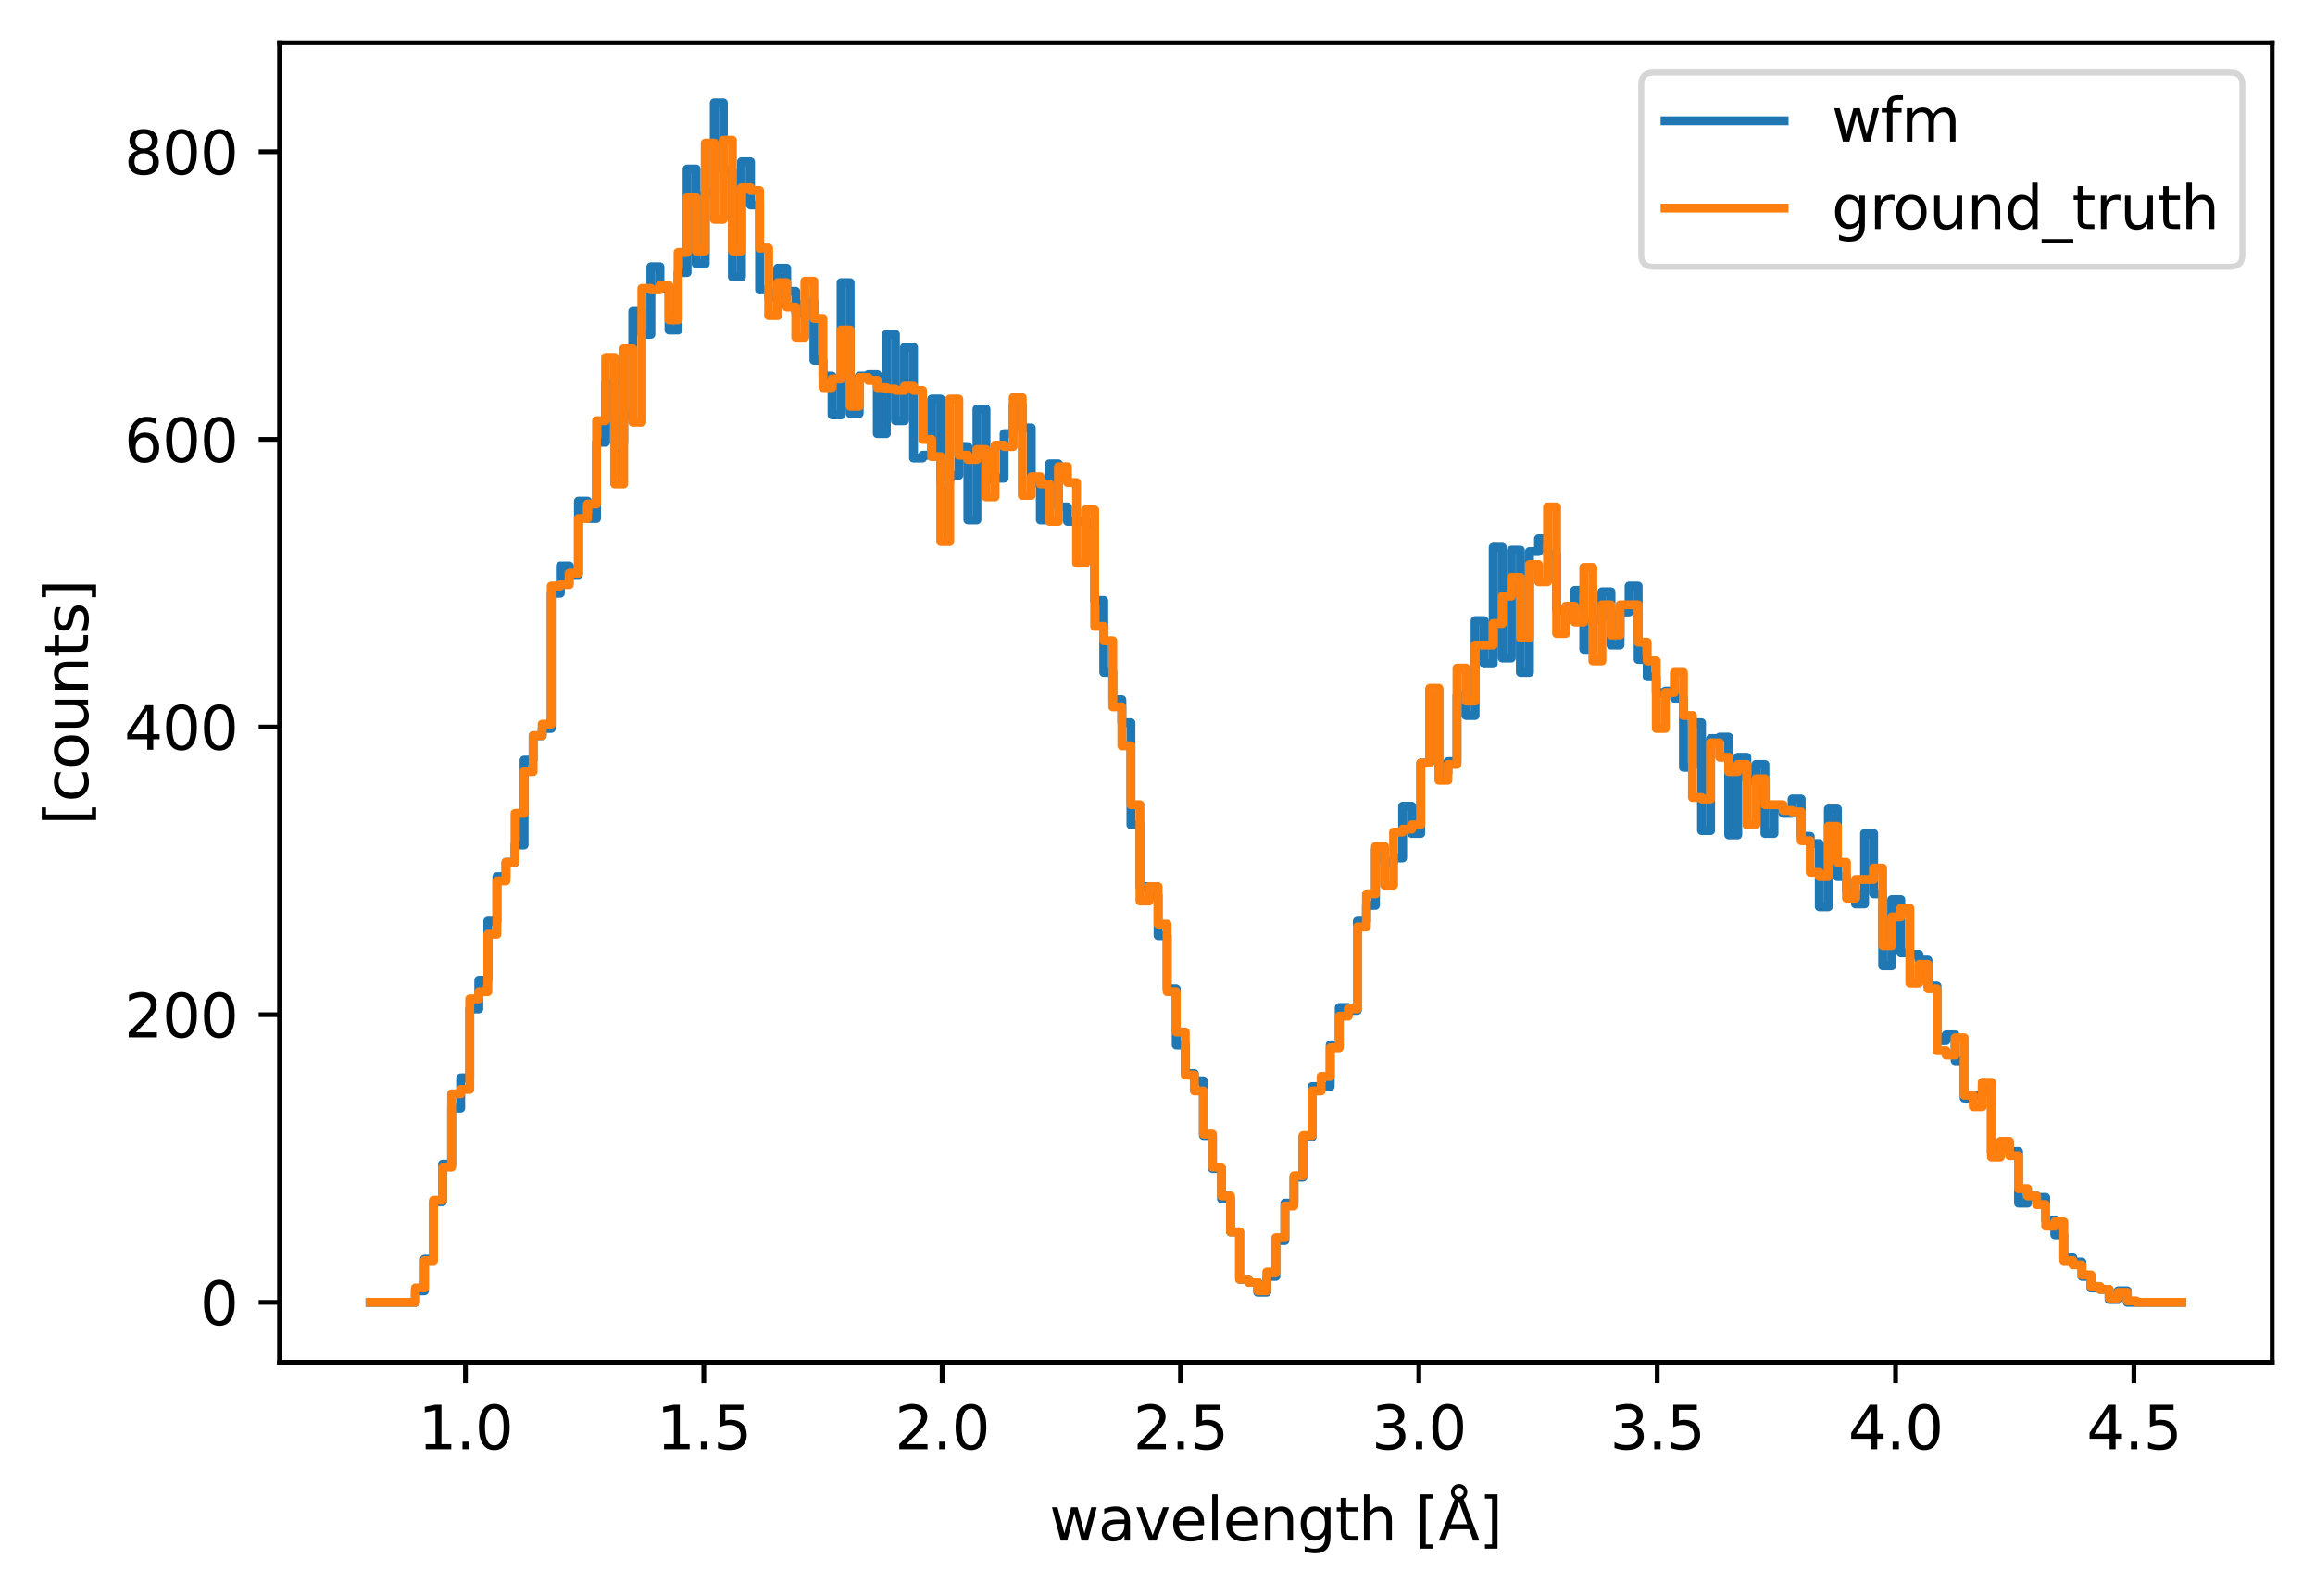 <?xml version="1.0" encoding="utf-8" standalone="no"?>
<!DOCTYPE svg PUBLIC "-//W3C//DTD SVG 1.1//EN"
  "http://www.w3.org/Graphics/SVG/1.1/DTD/svg11.dtd">
<svg xmlns:xlink="http://www.w3.org/1999/xlink" width="388.966pt" height="268.201pt" viewBox="0 0 388.966 268.201" xmlns="http://www.w3.org/2000/svg" version="1.1">
 <defs>
  <style type="text/css">*{stroke-linejoin: round; stroke-linecap: butt}</style>
 </defs>
 <g id="figure_1">
  <g id="patch_1">
   <path d="M 0 268.201 
L 388.966 268.201 
L 388.966 0 
L 0 0 
z
" style="fill: #ffffff"/>
  </g>
  <g id="axes_1">
   <g id="patch_2">
    <path d="M 46.966 228.96 
L 381.766 228.96 
L 381.766 7.2 
L 46.966 7.2 
z
" style="fill: #ffffff"/>
   </g>
   <g id="matplotlib.axis_1">
    <g id="xtick_1">
     <g id="line2d_1">
      <defs>
       <path id="m5f25a38b7b" d="M 0 0 
L 0 3.5 
" style="stroke: #000000; stroke-width: 0.8"/>
      </defs>
      <g>
       <use xlink:href="#m5f25a38b7b" x="78.203" y="228.96" style="stroke: #000000; stroke-width: 0.8"/>
      </g>
     </g>
     <g id="text_1">
      <!-- 1.0 -->
      <g transform="translate(70.251 243.558) scale(0.1 -0.1)">
       <defs>
        <path id="DejaVuSans-31" d="M 794 531 
L 1825 531 
L 1825 4091 
L 703 3866 
L 703 4441 
L 1819 4666 
L 2450 4666 
L 2450 531 
L 3481 531 
L 3481 0 
L 794 0 
L 794 531 
z
" transform="scale(0.016)"/>
        <path id="DejaVuSans-2e" d="M 684 794 
L 1344 794 
L 1344 0 
L 684 0 
L 684 794 
z
" transform="scale(0.016)"/>
        <path id="DejaVuSans-30" d="M 2034 4250 
Q 1547 4250 1301 3770 
Q 1056 3291 1056 2328 
Q 1056 1369 1301 889 
Q 1547 409 2034 409 
Q 2525 409 2770 889 
Q 3016 1369 3016 2328 
Q 3016 3291 2770 3770 
Q 2525 4250 2034 4250 
z
M 2034 4750 
Q 2819 4750 3233 4129 
Q 3647 3509 3647 2328 
Q 3647 1150 3233 529 
Q 2819 -91 2034 -91 
Q 1250 -91 836 529 
Q 422 1150 422 2328 
Q 422 3509 836 4129 
Q 1250 4750 2034 4750 
z
" transform="scale(0.016)"/>
       </defs>
       <use xlink:href="#DejaVuSans-31"/>
       <use xlink:href="#DejaVuSans-2e" transform="translate(63.623 0)"/>
       <use xlink:href="#DejaVuSans-30" transform="translate(95.41 0)"/>
      </g>
     </g>
    </g>
    <g id="xtick_2">
     <g id="line2d_2">
      <g>
       <use xlink:href="#m5f25a38b7b" x="118.251" y="228.96" style="stroke: #000000; stroke-width: 0.8"/>
      </g>
     </g>
     <g id="text_2">
      <!-- 1.5 -->
      <g transform="translate(110.299 243.558) scale(0.1 -0.1)">
       <defs>
        <path id="DejaVuSans-35" d="M 691 4666 
L 3169 4666 
L 3169 4134 
L 1269 4134 
L 1269 2991 
Q 1406 3038 1543 3061 
Q 1681 3084 1819 3084 
Q 2600 3084 3056 2656 
Q 3513 2228 3513 1497 
Q 3513 744 3044 326 
Q 2575 -91 1722 -91 
Q 1428 -91 1123 -41 
Q 819 9 494 109 
L 494 744 
Q 775 591 1075 516 
Q 1375 441 1709 441 
Q 2250 441 2565 725 
Q 2881 1009 2881 1497 
Q 2881 1984 2565 2268 
Q 2250 2553 1709 2553 
Q 1456 2553 1204 2497 
Q 953 2441 691 2322 
L 691 4666 
z
" transform="scale(0.016)"/>
       </defs>
       <use xlink:href="#DejaVuSans-31"/>
       <use xlink:href="#DejaVuSans-2e" transform="translate(63.623 0)"/>
       <use xlink:href="#DejaVuSans-35" transform="translate(95.41 0)"/>
      </g>
     </g>
    </g>
    <g id="xtick_3">
     <g id="line2d_3">
      <g>
       <use xlink:href="#m5f25a38b7b" x="158.299" y="228.96" style="stroke: #000000; stroke-width: 0.8"/>
      </g>
     </g>
     <g id="text_3">
      <!-- 2.0 -->
      <g transform="translate(150.347 243.558) scale(0.1 -0.1)">
       <defs>
        <path id="DejaVuSans-32" d="M 1228 531 
L 3431 531 
L 3431 0 
L 469 0 
L 469 531 
Q 828 903 1448 1529 
Q 2069 2156 2228 2338 
Q 2531 2678 2651 2914 
Q 2772 3150 2772 3378 
Q 2772 3750 2511 3984 
Q 2250 4219 1831 4219 
Q 1534 4219 1204 4116 
Q 875 4013 500 3803 
L 500 4441 
Q 881 4594 1212 4672 
Q 1544 4750 1819 4750 
Q 2544 4750 2975 4387 
Q 3406 4025 3406 3419 
Q 3406 3131 3298 2873 
Q 3191 2616 2906 2266 
Q 2828 2175 2409 1742 
Q 1991 1309 1228 531 
z
" transform="scale(0.016)"/>
       </defs>
       <use xlink:href="#DejaVuSans-32"/>
       <use xlink:href="#DejaVuSans-2e" transform="translate(63.623 0)"/>
       <use xlink:href="#DejaVuSans-30" transform="translate(95.41 0)"/>
      </g>
     </g>
    </g>
    <g id="xtick_4">
     <g id="line2d_4">
      <g>
       <use xlink:href="#m5f25a38b7b" x="198.346" y="228.96" style="stroke: #000000; stroke-width: 0.8"/>
      </g>
     </g>
     <g id="text_4">
      <!-- 2.5 -->
      <g transform="translate(190.395 243.558) scale(0.1 -0.1)">
       <use xlink:href="#DejaVuSans-32"/>
       <use xlink:href="#DejaVuSans-2e" transform="translate(63.623 0)"/>
       <use xlink:href="#DejaVuSans-35" transform="translate(95.41 0)"/>
      </g>
     </g>
    </g>
    <g id="xtick_5">
     <g id="line2d_5">
      <g>
       <use xlink:href="#m5f25a38b7b" x="238.394" y="228.96" style="stroke: #000000; stroke-width: 0.8"/>
      </g>
     </g>
     <g id="text_5">
      <!-- 3.0 -->
      <g transform="translate(230.443 243.558) scale(0.1 -0.1)">
       <defs>
        <path id="DejaVuSans-33" d="M 2597 2516 
Q 3050 2419 3304 2112 
Q 3559 1806 3559 1356 
Q 3559 666 3084 287 
Q 2609 -91 1734 -91 
Q 1441 -91 1130 -33 
Q 819 25 488 141 
L 488 750 
Q 750 597 1062 519 
Q 1375 441 1716 441 
Q 2309 441 2620 675 
Q 2931 909 2931 1356 
Q 2931 1769 2642 2001 
Q 2353 2234 1838 2234 
L 1294 2234 
L 1294 2753 
L 1863 2753 
Q 2328 2753 2575 2939 
Q 2822 3125 2822 3475 
Q 2822 3834 2567 4026 
Q 2313 4219 1838 4219 
Q 1578 4219 1281 4162 
Q 984 4106 628 3988 
L 628 4550 
Q 988 4650 1302 4700 
Q 1616 4750 1894 4750 
Q 2613 4750 3031 4423 
Q 3450 4097 3450 3541 
Q 3450 3153 3228 2886 
Q 3006 2619 2597 2516 
z
" transform="scale(0.016)"/>
       </defs>
       <use xlink:href="#DejaVuSans-33"/>
       <use xlink:href="#DejaVuSans-2e" transform="translate(63.623 0)"/>
       <use xlink:href="#DejaVuSans-30" transform="translate(95.41 0)"/>
      </g>
     </g>
    </g>
    <g id="xtick_6">
     <g id="line2d_6">
      <g>
       <use xlink:href="#m5f25a38b7b" x="278.442" y="228.96" style="stroke: #000000; stroke-width: 0.8"/>
      </g>
     </g>
     <g id="text_6">
      <!-- 3.5 -->
      <g transform="translate(270.491 243.558) scale(0.1 -0.1)">
       <use xlink:href="#DejaVuSans-33"/>
       <use xlink:href="#DejaVuSans-2e" transform="translate(63.623 0)"/>
       <use xlink:href="#DejaVuSans-35" transform="translate(95.41 0)"/>
      </g>
     </g>
    </g>
    <g id="xtick_7">
     <g id="line2d_7">
      <g>
       <use xlink:href="#m5f25a38b7b" x="318.49" y="228.96" style="stroke: #000000; stroke-width: 0.8"/>
      </g>
     </g>
     <g id="text_7">
      <!-- 4.0 -->
      <g transform="translate(310.538 243.558) scale(0.1 -0.1)">
       <defs>
        <path id="DejaVuSans-34" d="M 2419 4116 
L 825 1625 
L 2419 1625 
L 2419 4116 
z
M 2253 4666 
L 3047 4666 
L 3047 1625 
L 3713 1625 
L 3713 1100 
L 3047 1100 
L 3047 0 
L 2419 0 
L 2419 1100 
L 313 1100 
L 313 1709 
L 2253 4666 
z
" transform="scale(0.016)"/>
       </defs>
       <use xlink:href="#DejaVuSans-34"/>
       <use xlink:href="#DejaVuSans-2e" transform="translate(63.623 0)"/>
       <use xlink:href="#DejaVuSans-30" transform="translate(95.41 0)"/>
      </g>
     </g>
    </g>
    <g id="xtick_8">
     <g id="line2d_8">
      <g>
       <use xlink:href="#m5f25a38b7b" x="358.538" y="228.96" style="stroke: #000000; stroke-width: 0.8"/>
      </g>
     </g>
     <g id="text_8">
      <!-- 4.5 -->
      <g transform="translate(350.586 243.558) scale(0.1 -0.1)">
       <use xlink:href="#DejaVuSans-34"/>
       <use xlink:href="#DejaVuSans-2e" transform="translate(63.623 0)"/>
       <use xlink:href="#DejaVuSans-35" transform="translate(95.41 0)"/>
      </g>
     </g>
    </g>
    <g id="text_9">
     <!-- wavelength [Å] -->
     <g transform="translate(176.328 258.921) scale(0.1 -0.1)">
      <defs>
       <path id="DejaVuSans-77" d="M 269 3500 
L 844 3500 
L 1563 769 
L 2278 3500 
L 2956 3500 
L 3675 769 
L 4391 3500 
L 4966 3500 
L 4050 0 
L 3372 0 
L 2619 2869 
L 1863 0 
L 1184 0 
L 269 3500 
z
" transform="scale(0.016)"/>
       <path id="DejaVuSans-61" d="M 2194 1759 
Q 1497 1759 1228 1600 
Q 959 1441 959 1056 
Q 959 750 1161 570 
Q 1363 391 1709 391 
Q 2188 391 2477 730 
Q 2766 1069 2766 1631 
L 2766 1759 
L 2194 1759 
z
M 3341 1997 
L 3341 0 
L 2766 0 
L 2766 531 
Q 2569 213 2275 61 
Q 1981 -91 1556 -91 
Q 1019 -91 701 211 
Q 384 513 384 1019 
Q 384 1609 779 1909 
Q 1175 2209 1959 2209 
L 2766 2209 
L 2766 2266 
Q 2766 2663 2505 2880 
Q 2244 3097 1772 3097 
Q 1472 3097 1187 3025 
Q 903 2953 641 2809 
L 641 3341 
Q 956 3463 1253 3523 
Q 1550 3584 1831 3584 
Q 2591 3584 2966 3190 
Q 3341 2797 3341 1997 
z
" transform="scale(0.016)"/>
       <path id="DejaVuSans-76" d="M 191 3500 
L 800 3500 
L 1894 563 
L 2988 3500 
L 3597 3500 
L 2284 0 
L 1503 0 
L 191 3500 
z
" transform="scale(0.016)"/>
       <path id="DejaVuSans-65" d="M 3597 1894 
L 3597 1613 
L 953 1613 
Q 991 1019 1311 708 
Q 1631 397 2203 397 
Q 2534 397 2845 478 
Q 3156 559 3463 722 
L 3463 178 
Q 3153 47 2828 -22 
Q 2503 -91 2169 -91 
Q 1331 -91 842 396 
Q 353 884 353 1716 
Q 353 2575 817 3079 
Q 1281 3584 2069 3584 
Q 2775 3584 3186 3129 
Q 3597 2675 3597 1894 
z
M 3022 2063 
Q 3016 2534 2758 2815 
Q 2500 3097 2075 3097 
Q 1594 3097 1305 2825 
Q 1016 2553 972 2059 
L 3022 2063 
z
" transform="scale(0.016)"/>
       <path id="DejaVuSans-6c" d="M 603 4863 
L 1178 4863 
L 1178 0 
L 603 0 
L 603 4863 
z
" transform="scale(0.016)"/>
       <path id="DejaVuSans-6e" d="M 3513 2113 
L 3513 0 
L 2938 0 
L 2938 2094 
Q 2938 2591 2744 2837 
Q 2550 3084 2163 3084 
Q 1697 3084 1428 2787 
Q 1159 2491 1159 1978 
L 1159 0 
L 581 0 
L 581 3500 
L 1159 3500 
L 1159 2956 
Q 1366 3272 1645 3428 
Q 1925 3584 2291 3584 
Q 2894 3584 3203 3211 
Q 3513 2838 3513 2113 
z
" transform="scale(0.016)"/>
       <path id="DejaVuSans-67" d="M 2906 1791 
Q 2906 2416 2648 2759 
Q 2391 3103 1925 3103 
Q 1463 3103 1205 2759 
Q 947 2416 947 1791 
Q 947 1169 1205 825 
Q 1463 481 1925 481 
Q 2391 481 2648 825 
Q 2906 1169 2906 1791 
z
M 3481 434 
Q 3481 -459 3084 -895 
Q 2688 -1331 1869 -1331 
Q 1566 -1331 1297 -1286 
Q 1028 -1241 775 -1147 
L 775 -588 
Q 1028 -725 1275 -790 
Q 1522 -856 1778 -856 
Q 2344 -856 2625 -561 
Q 2906 -266 2906 331 
L 2906 616 
Q 2728 306 2450 153 
Q 2172 0 1784 0 
Q 1141 0 747 490 
Q 353 981 353 1791 
Q 353 2603 747 3093 
Q 1141 3584 1784 3584 
Q 2172 3584 2450 3431 
Q 2728 3278 2906 2969 
L 2906 3500 
L 3481 3500 
L 3481 434 
z
" transform="scale(0.016)"/>
       <path id="DejaVuSans-74" d="M 1172 4494 
L 1172 3500 
L 2356 3500 
L 2356 3053 
L 1172 3053 
L 1172 1153 
Q 1172 725 1289 603 
Q 1406 481 1766 481 
L 2356 481 
L 2356 0 
L 1766 0 
Q 1100 0 847 248 
Q 594 497 594 1153 
L 594 3053 
L 172 3053 
L 172 3500 
L 594 3500 
L 594 4494 
L 1172 4494 
z
" transform="scale(0.016)"/>
       <path id="DejaVuSans-68" d="M 3513 2113 
L 3513 0 
L 2938 0 
L 2938 2094 
Q 2938 2591 2744 2837 
Q 2550 3084 2163 3084 
Q 1697 3084 1428 2787 
Q 1159 2491 1159 1978 
L 1159 0 
L 581 0 
L 581 4863 
L 1159 4863 
L 1159 2956 
Q 1366 3272 1645 3428 
Q 1925 3584 2291 3584 
Q 2894 3584 3203 3211 
Q 3513 2838 3513 2113 
z
" transform="scale(0.016)"/>
       <path id="DejaVuSans-20" transform="scale(0.016)"/>
       <path id="DejaVuSans-5b" d="M 550 4863 
L 1875 4863 
L 1875 4416 
L 1125 4416 
L 1125 -397 
L 1875 -397 
L 1875 -844 
L 550 -844 
L 550 4863 
z
" transform="scale(0.016)"/>
       <path id="DejaVuSans-c5" d="M 2663 5081 
Q 2663 5278 2523 5417 
Q 2384 5556 2188 5556 
Q 1988 5556 1852 5420 
Q 1716 5284 1716 5081 
Q 1716 4884 1853 4746 
Q 1991 4609 2188 4609 
Q 2384 4609 2523 4746 
Q 2663 4884 2663 5081 
z
M 2188 4044 
L 1338 1722 
L 3041 1722 
L 2188 4044 
z
M 1716 4366 
Q 1525 4494 1428 4673 
Q 1331 4853 1331 5081 
Q 1331 5441 1579 5691 
Q 1828 5941 2188 5941 
Q 2544 5941 2795 5689 
Q 3047 5438 3047 5081 
Q 3047 4863 2948 4678 
Q 2850 4494 2663 4366 
L 4325 0 
L 3669 0 
L 3244 1197 
L 1141 1197 
L 716 0 
L 50 0 
L 1716 4366 
z
" transform="scale(0.016)"/>
       <path id="DejaVuSans-5d" d="M 1947 4863 
L 1947 -844 
L 622 -844 
L 622 -397 
L 1369 -397 
L 1369 4416 
L 622 4416 
L 622 4863 
L 1947 4863 
z
" transform="scale(0.016)"/>
      </defs>
      <use xlink:href="#DejaVuSans-77"/>
      <use xlink:href="#DejaVuSans-61" transform="translate(81.787 0)"/>
      <use xlink:href="#DejaVuSans-76" transform="translate(143.066 0)"/>
      <use xlink:href="#DejaVuSans-65" transform="translate(202.246 0)"/>
      <use xlink:href="#DejaVuSans-6c" transform="translate(263.77 0)"/>
      <use xlink:href="#DejaVuSans-65" transform="translate(291.553 0)"/>
      <use xlink:href="#DejaVuSans-6e" transform="translate(353.076 0)"/>
      <use xlink:href="#DejaVuSans-67" transform="translate(416.455 0)"/>
      <use xlink:href="#DejaVuSans-74" transform="translate(479.932 0)"/>
      <use xlink:href="#DejaVuSans-68" transform="translate(519.141 0)"/>
      <use xlink:href="#DejaVuSans-20" transform="translate(582.52 0)"/>
      <use xlink:href="#DejaVuSans-5b" transform="translate(614.307 0)"/>
      <use xlink:href="#DejaVuSans-c5" transform="translate(653.32 0)"/>
      <use xlink:href="#DejaVuSans-5d" transform="translate(721.729 0)"/>
     </g>
    </g>
   </g>
   <g id="matplotlib.axis_2">
    <g id="ytick_1">
     <g id="line2d_9">
      <defs>
       <path id="m4f8a1d0a78" d="M 0 0 
L -3.5 0 
" style="stroke: #000000; stroke-width: 0.8"/>
      </defs>
      <g>
       <use xlink:href="#m4f8a1d0a78" x="46.966" y="218.88" style="stroke: #000000; stroke-width: 0.8"/>
      </g>
     </g>
     <g id="text_10">
      <!-- 0 -->
      <g transform="translate(33.603 222.679) scale(0.1 -0.1)">
       <use xlink:href="#DejaVuSans-30"/>
      </g>
     </g>
    </g>
    <g id="ytick_2">
     <g id="line2d_10">
      <g>
       <use xlink:href="#m4f8a1d0a78" x="46.966" y="170.535" style="stroke: #000000; stroke-width: 0.8"/>
      </g>
     </g>
     <g id="text_11">
      <!-- 200 -->
      <g transform="translate(20.878 174.334) scale(0.1 -0.1)">
       <use xlink:href="#DejaVuSans-32"/>
       <use xlink:href="#DejaVuSans-30" transform="translate(63.623 0)"/>
       <use xlink:href="#DejaVuSans-30" transform="translate(127.246 0)"/>
      </g>
     </g>
    </g>
    <g id="ytick_3">
     <g id="line2d_11">
      <g>
       <use xlink:href="#m4f8a1d0a78" x="46.966" y="122.189" style="stroke: #000000; stroke-width: 0.8"/>
      </g>
     </g>
     <g id="text_12">
      <!-- 400 -->
      <g transform="translate(20.878 125.989) scale(0.1 -0.1)">
       <use xlink:href="#DejaVuSans-34"/>
       <use xlink:href="#DejaVuSans-30" transform="translate(63.623 0)"/>
       <use xlink:href="#DejaVuSans-30" transform="translate(127.246 0)"/>
      </g>
     </g>
    </g>
    <g id="ytick_4">
     <g id="line2d_12">
      <g>
       <use xlink:href="#m4f8a1d0a78" x="46.966" y="73.844" style="stroke: #000000; stroke-width: 0.8"/>
      </g>
     </g>
     <g id="text_13">
      <!-- 600 -->
      <g transform="translate(20.878 77.643) scale(0.1 -0.1)">
       <defs>
        <path id="DejaVuSans-36" d="M 2113 2584 
Q 1688 2584 1439 2293 
Q 1191 2003 1191 1497 
Q 1191 994 1439 701 
Q 1688 409 2113 409 
Q 2538 409 2786 701 
Q 3034 994 3034 1497 
Q 3034 2003 2786 2293 
Q 2538 2584 2113 2584 
z
M 3366 4563 
L 3366 3988 
Q 3128 4100 2886 4159 
Q 2644 4219 2406 4219 
Q 1781 4219 1451 3797 
Q 1122 3375 1075 2522 
Q 1259 2794 1537 2939 
Q 1816 3084 2150 3084 
Q 2853 3084 3261 2657 
Q 3669 2231 3669 1497 
Q 3669 778 3244 343 
Q 2819 -91 2113 -91 
Q 1303 -91 875 529 
Q 447 1150 447 2328 
Q 447 3434 972 4092 
Q 1497 4750 2381 4750 
Q 2619 4750 2861 4703 
Q 3103 4656 3366 4563 
z
" transform="scale(0.016)"/>
       </defs>
       <use xlink:href="#DejaVuSans-36"/>
       <use xlink:href="#DejaVuSans-30" transform="translate(63.623 0)"/>
       <use xlink:href="#DejaVuSans-30" transform="translate(127.246 0)"/>
      </g>
     </g>
    </g>
    <g id="ytick_5">
     <g id="line2d_13">
      <g>
       <use xlink:href="#m4f8a1d0a78" x="46.966" y="25.499" style="stroke: #000000; stroke-width: 0.8"/>
      </g>
     </g>
     <g id="text_14">
      <!-- 800 -->
      <g transform="translate(20.878 29.298) scale(0.1 -0.1)">
       <defs>
        <path id="DejaVuSans-38" d="M 2034 2216 
Q 1584 2216 1326 1975 
Q 1069 1734 1069 1313 
Q 1069 891 1326 650 
Q 1584 409 2034 409 
Q 2484 409 2743 651 
Q 3003 894 3003 1313 
Q 3003 1734 2745 1975 
Q 2488 2216 2034 2216 
z
M 1403 2484 
Q 997 2584 770 2862 
Q 544 3141 544 3541 
Q 544 4100 942 4425 
Q 1341 4750 2034 4750 
Q 2731 4750 3128 4425 
Q 3525 4100 3525 3541 
Q 3525 3141 3298 2862 
Q 3072 2584 2669 2484 
Q 3125 2378 3379 2068 
Q 3634 1759 3634 1313 
Q 3634 634 3220 271 
Q 2806 -91 2034 -91 
Q 1263 -91 848 271 
Q 434 634 434 1313 
Q 434 1759 690 2068 
Q 947 2378 1403 2484 
z
M 1172 3481 
Q 1172 3119 1398 2916 
Q 1625 2713 2034 2713 
Q 2441 2713 2670 2916 
Q 2900 3119 2900 3481 
Q 2900 3844 2670 4047 
Q 2441 4250 2034 4250 
Q 1625 4250 1398 4047 
Q 1172 3844 1172 3481 
z
" transform="scale(0.016)"/>
       </defs>
       <use xlink:href="#DejaVuSans-38"/>
       <use xlink:href="#DejaVuSans-30" transform="translate(63.623 0)"/>
       <use xlink:href="#DejaVuSans-30" transform="translate(127.246 0)"/>
      </g>
     </g>
    </g>
    <g id="text_15">
     <!-- [counts] -->
     <g transform="translate(14.798 138.692) rotate(-90) scale(0.1 -0.1)">
      <defs>
       <path id="DejaVuSans-63" d="M 3122 3366 
L 3122 2828 
Q 2878 2963 2633 3030 
Q 2388 3097 2138 3097 
Q 1578 3097 1268 2742 
Q 959 2388 959 1747 
Q 959 1106 1268 751 
Q 1578 397 2138 397 
Q 2388 397 2633 464 
Q 2878 531 3122 666 
L 3122 134 
Q 2881 22 2623 -34 
Q 2366 -91 2075 -91 
Q 1284 -91 818 406 
Q 353 903 353 1747 
Q 353 2603 823 3093 
Q 1294 3584 2113 3584 
Q 2378 3584 2631 3529 
Q 2884 3475 3122 3366 
z
" transform="scale(0.016)"/>
       <path id="DejaVuSans-6f" d="M 1959 3097 
Q 1497 3097 1228 2736 
Q 959 2375 959 1747 
Q 959 1119 1226 758 
Q 1494 397 1959 397 
Q 2419 397 2687 759 
Q 2956 1122 2956 1747 
Q 2956 2369 2687 2733 
Q 2419 3097 1959 3097 
z
M 1959 3584 
Q 2709 3584 3137 3096 
Q 3566 2609 3566 1747 
Q 3566 888 3137 398 
Q 2709 -91 1959 -91 
Q 1206 -91 779 398 
Q 353 888 353 1747 
Q 353 2609 779 3096 
Q 1206 3584 1959 3584 
z
" transform="scale(0.016)"/>
       <path id="DejaVuSans-75" d="M 544 1381 
L 544 3500 
L 1119 3500 
L 1119 1403 
Q 1119 906 1312 657 
Q 1506 409 1894 409 
Q 2359 409 2629 706 
Q 2900 1003 2900 1516 
L 2900 3500 
L 3475 3500 
L 3475 0 
L 2900 0 
L 2900 538 
Q 2691 219 2414 64 
Q 2138 -91 1772 -91 
Q 1169 -91 856 284 
Q 544 659 544 1381 
z
M 1991 3584 
L 1991 3584 
z
" transform="scale(0.016)"/>
       <path id="DejaVuSans-73" d="M 2834 3397 
L 2834 2853 
Q 2591 2978 2328 3040 
Q 2066 3103 1784 3103 
Q 1356 3103 1142 2972 
Q 928 2841 928 2578 
Q 928 2378 1081 2264 
Q 1234 2150 1697 2047 
L 1894 2003 
Q 2506 1872 2764 1633 
Q 3022 1394 3022 966 
Q 3022 478 2636 193 
Q 2250 -91 1575 -91 
Q 1294 -91 989 -36 
Q 684 19 347 128 
L 347 722 
Q 666 556 975 473 
Q 1284 391 1588 391 
Q 1994 391 2212 530 
Q 2431 669 2431 922 
Q 2431 1156 2273 1281 
Q 2116 1406 1581 1522 
L 1381 1569 
Q 847 1681 609 1914 
Q 372 2147 372 2553 
Q 372 3047 722 3315 
Q 1072 3584 1716 3584 
Q 2034 3584 2315 3537 
Q 2597 3491 2834 3397 
z
" transform="scale(0.016)"/>
      </defs>
      <use xlink:href="#DejaVuSans-5b"/>
      <use xlink:href="#DejaVuSans-63" transform="translate(39.014 0)"/>
      <use xlink:href="#DejaVuSans-6f" transform="translate(93.994 0)"/>
      <use xlink:href="#DejaVuSans-75" transform="translate(155.176 0)"/>
      <use xlink:href="#DejaVuSans-6e" transform="translate(218.555 0)"/>
      <use xlink:href="#DejaVuSans-74" transform="translate(281.934 0)"/>
      <use xlink:href="#DejaVuSans-73" transform="translate(321.143 0)"/>
      <use xlink:href="#DejaVuSans-5d" transform="translate(373.242 0)"/>
     </g>
    </g>
   </g>
   <g id="line2d_14">
    <path d="M 62.184 218.88 
L 69.793 218.88 
L 69.793 216.946 
L 71.315 216.946 
L 71.315 211.628 
L 72.837 211.628 
L 72.837 201.959 
L 74.358 201.959 
L 74.358 195.674 
L 75.88 195.674 
L 75.88 186.247 
L 77.402 186.247 
L 77.402 181.171 
L 78.924 181.171 
L 78.924 169.568 
L 80.446 169.568 
L 80.446 164.733 
L 81.967 164.733 
L 81.967 154.822 
L 83.489 154.822 
L 83.489 147.329 
L 85.011 147.329 
L 85.011 144.912 
L 86.533 144.912 
L 86.533 142.011 
L 88.055 142.011 
L 88.055 127.749 
L 89.577 127.749 
L 89.577 123.64 
L 91.098 123.64 
L 91.098 122.431 
L 92.62 122.431 
L 92.62 99.709 
L 94.142 99.709 
L 94.142 95.116 
L 95.664 95.116 
L 95.664 96.566 
L 97.186 96.566 
L 97.186 84.238 
L 98.707 84.238 
L 98.707 87.139 
L 100.229 87.139 
L 100.229 74.327 
L 101.751 74.327 
L 101.751 64.417 
L 103.273 64.417 
L 103.273 74.327 
L 104.795 74.327 
L 104.795 69.735 
L 106.317 69.735 
L 106.317 52.33 
L 107.838 52.33 
L 107.838 56.198 
L 109.36 56.198 
L 109.36 44.837 
L 110.882 44.837 
L 110.882 48.463 
L 112.404 48.463 
L 112.404 55.473 
L 113.926 55.473 
L 113.926 45.804 
L 115.447 45.804 
L 115.447 28.399 
L 116.969 28.399 
L 116.969 44.353 
L 118.491 44.353 
L 118.491 32.267 
L 120.013 32.267 
L 120.013 17.28 
L 121.535 17.28 
L 121.535 28.641 
L 123.057 28.641 
L 123.057 46.529 
L 124.578 46.529 
L 124.578 27.191 
L 126.1 27.191 
L 126.1 34.443 
L 127.622 34.443 
L 127.622 48.704 
L 129.144 48.704 
L 129.144 49.913 
L 130.666 49.913 
L 130.666 45.079 
L 132.187 45.079 
L 132.187 48.946 
L 133.709 48.946 
L 133.709 52.572 
L 135.231 52.572 
L 135.231 50.638 
L 136.753 50.638 
L 136.753 60.549 
L 138.275 60.549 
L 138.275 63.208 
L 139.797 63.208 
L 139.797 69.735 
L 141.318 69.735 
L 141.318 47.496 
L 142.84 47.496 
L 142.84 69.493 
L 144.362 69.493 
L 144.362 63.208 
L 145.884 63.208 
L 145.884 62.966 
L 147.406 62.966 
L 147.406 72.877 
L 148.927 72.877 
L 148.927 56.198 
L 150.449 56.198 
L 150.449 70.702 
L 151.971 70.702 
L 151.971 58.374 
L 153.493 58.374 
L 153.493 76.986 
L 155.015 76.986 
L 155.015 76.503 
L 156.537 76.503 
L 156.537 67.076 
L 158.058 67.076 
L 158.058 80.854 
L 159.58 80.854 
L 159.58 79.887 
L 161.102 79.887 
L 161.102 75.053 
L 162.624 75.053 
L 162.624 87.381 
L 164.146 87.381 
L 164.146 68.768 
L 165.667 68.768 
L 165.667 80.612 
L 167.189 80.612 
L 167.189 80.371 
L 168.711 80.371 
L 168.711 72.877 
L 170.233 72.877 
L 170.233 68.043 
L 171.755 68.043 
L 171.755 71.91 
L 173.277 71.91 
L 173.277 81.096 
L 174.798 81.096 
L 174.798 87.381 
L 176.32 87.381 
L 176.32 77.953 
L 177.842 77.953 
L 177.842 85.205 
L 179.364 85.205 
L 179.364 87.622 
L 182.407 87.622 
L 182.407 87.864 
L 183.929 87.864 
L 183.929 100.917 
L 185.451 100.917 
L 185.451 113.004 
L 186.973 113.004 
L 186.973 117.597 
L 188.495 117.597 
L 188.495 121.464 
L 190.017 121.464 
L 190.017 138.627 
L 191.538 138.627 
L 191.538 149.021 
L 193.06 149.021 
L 193.06 150.471 
L 194.582 150.471 
L 194.582 157.24 
L 196.104 157.24 
L 196.104 166.184 
L 197.626 166.184 
L 197.626 175.611 
L 199.147 175.611 
L 199.147 180.445 
L 200.669 180.445 
L 200.669 181.654 
L 202.191 181.654 
L 202.191 190.84 
L 203.713 190.84 
L 203.713 196.399 
L 205.235 196.399 
L 205.235 201.476 
L 206.757 201.476 
L 206.757 207.035 
L 208.278 207.035 
L 208.278 215.012 
L 209.8 215.012 
L 209.8 215.496 
L 211.322 215.496 
L 211.322 217.188 
L 212.844 217.188 
L 212.844 214.529 
L 214.366 214.529 
L 214.366 208.486 
L 215.887 208.486 
L 215.887 202.201 
L 217.409 202.201 
L 217.409 197.85 
L 218.931 197.85 
L 218.931 191.081 
L 220.453 191.081 
L 220.453 182.621 
L 223.497 182.621 
L 223.497 175.611 
L 225.018 175.611 
L 225.018 169.326 
L 226.54 169.326 
L 226.54 169.809 
L 228.062 169.809 
L 228.062 154.822 
L 229.584 154.822 
L 229.584 152.163 
L 231.106 152.163 
L 231.106 142.736 
L 232.627 142.736 
L 232.627 144.912 
L 234.149 144.912 
L 234.149 144.186 
L 235.671 144.186 
L 235.671 135.484 
L 237.193 135.484 
L 237.193 140.077 
L 238.715 140.077 
L 238.715 128.233 
L 240.237 128.233 
L 240.237 115.904 
L 241.758 115.904 
L 241.758 129.925 
L 243.28 129.925 
L 243.28 127.991 
L 244.802 127.991 
L 244.802 116.871 
L 246.324 116.871 
L 246.324 120.256 
L 247.846 120.256 
L 247.846 104.302 
L 249.367 104.302 
L 249.367 111.553 
L 250.889 111.553 
L 250.889 91.974 
L 252.411 91.974 
L 252.411 110.586 
L 253.933 110.586 
L 253.933 92.457 
L 255.455 92.457 
L 255.455 113.004 
L 256.977 113.004 
L 256.977 92.699 
L 258.498 92.699 
L 258.498 90.523 
L 260.02 90.523 
L 260.02 93.182 
L 261.542 93.182 
L 261.542 102.609 
L 263.064 102.609 
L 263.064 102.126 
L 264.586 102.126 
L 264.586 99.225 
L 266.107 99.225 
L 266.107 109.136 
L 267.629 109.136 
L 267.629 104.06 
L 269.151 104.06 
L 269.151 99.467 
L 270.673 99.467 
L 270.673 108.411 
L 272.195 108.411 
L 272.195 102.851 
L 273.717 102.851 
L 273.717 98.5 
L 275.238 98.5 
L 275.238 110.828 
L 276.76 110.828 
L 276.76 113.729 
L 278.282 113.729 
L 278.282 116.388 
L 279.804 116.388 
L 279.804 116.146 
L 281.326 116.146 
L 281.326 117.355 
L 282.847 117.355 
L 282.847 128.958 
L 284.369 128.958 
L 284.369 121.464 
L 285.891 121.464 
L 285.891 139.594 
L 287.413 139.594 
L 287.413 124.123 
L 288.935 124.123 
L 288.935 123.881 
L 290.457 123.881 
L 290.457 140.319 
L 291.978 140.319 
L 291.978 127.266 
L 293.5 127.266 
L 293.5 131.133 
L 295.022 131.133 
L 295.022 128.474 
L 296.544 128.474 
L 296.544 140.077 
L 298.066 140.077 
L 298.066 135.726 
L 299.587 135.726 
L 299.587 136.693 
L 301.109 136.693 
L 301.109 134.276 
L 302.631 134.276 
L 302.631 140.561 
L 304.153 140.561 
L 304.153 141.769 
L 305.675 141.769 
L 305.675 152.405 
L 307.197 152.405 
L 307.197 135.968 
L 308.718 135.968 
L 308.718 147.329 
L 310.24 147.329 
L 310.24 149.746 
L 311.762 149.746 
L 311.762 151.922 
L 313.284 151.922 
L 313.284 140.077 
L 314.806 140.077 
L 314.806 150.23 
L 316.327 150.23 
L 316.327 162.316 
L 317.849 162.316 
L 317.849 151.197 
L 319.371 151.197 
L 319.371 160.14 
L 320.893 160.14 
L 320.893 160.382 
L 322.415 160.382 
L 322.415 161.349 
L 323.937 161.349 
L 323.937 165.7 
L 325.458 165.7 
L 325.458 174.886 
L 326.98 174.886 
L 326.98 173.919 
L 328.502 173.919 
L 328.502 178.27 
L 330.024 178.27 
L 330.024 184.555 
L 331.546 184.555 
L 331.546 184.071 
L 333.067 184.071 
L 333.067 182.379 
L 334.589 182.379 
L 334.589 193.74 
L 336.111 193.74 
L 336.111 192.048 
L 337.633 192.048 
L 337.633 193.499 
L 339.155 193.499 
L 339.155 202.201 
L 340.677 202.201 
L 340.677 200.992 
L 342.198 200.992 
L 342.198 201.234 
L 343.72 201.234 
L 343.72 205.102 
L 345.242 205.102 
L 345.242 207.519 
L 346.764 207.519 
L 346.764 211.386 
L 348.286 211.386 
L 348.286 212.112 
L 349.807 212.112 
L 349.807 214.529 
L 351.329 214.529 
L 351.329 216.463 
L 352.851 216.463 
L 352.851 216.704 
L 354.373 216.704 
L 354.373 218.397 
L 355.895 218.397 
L 355.895 216.946 
L 357.417 216.946 
L 357.417 218.88 
L 366.547 218.88 
L 366.547 218.88 
" clip-path="url(#p7e2c5a8b94)" style="fill: none; stroke: #1f77b4; stroke-width: 1.5; stroke-linecap: square"/>
   </g>
   <g id="line2d_15">
    <path d="M 62.184 218.88 
L 69.793 218.88 
L 69.793 216.463 
L 71.315 216.463 
L 71.315 211.87 
L 72.837 211.87 
L 72.837 201.717 
L 74.358 201.717 
L 74.358 196.158 
L 75.88 196.158 
L 75.88 183.83 
L 77.402 183.83 
L 77.402 183.104 
L 78.924 183.104 
L 78.924 167.876 
L 80.446 167.876 
L 80.446 166.667 
L 81.967 166.667 
L 81.967 156.998 
L 83.489 156.998 
L 83.489 148.054 
L 85.011 148.054 
L 85.011 144.912 
L 86.533 144.912 
L 86.533 136.693 
L 88.055 136.693 
L 88.055 129.683 
L 89.577 129.683 
L 89.577 123.64 
L 91.098 123.64 
L 91.098 121.706 
L 92.62 121.706 
L 92.62 98.5 
L 94.142 98.5 
L 94.142 98.258 
L 95.664 98.258 
L 95.664 96.325 
L 97.186 96.325 
L 97.186 87.139 
L 98.707 87.139 
L 98.707 84.722 
L 100.229 84.722 
L 100.229 70.702 
L 101.751 70.702 
L 101.751 60.066 
L 103.273 60.066 
L 103.273 81.338 
L 104.795 81.338 
L 104.795 58.615 
L 106.317 58.615 
L 106.317 70.943 
L 107.838 70.943 
L 107.838 48.463 
L 109.36 48.463 
L 109.36 48.704 
L 110.882 48.704 
L 110.882 47.979 
L 112.404 47.979 
L 112.404 53.781 
L 113.926 53.781 
L 113.926 42.42 
L 115.447 42.42 
L 115.447 33.234 
L 116.969 33.234 
L 116.969 42.178 
L 118.491 42.178 
L 118.491 24.048 
L 120.013 24.048 
L 120.013 36.86 
L 121.535 36.86 
L 121.535 23.565 
L 123.057 23.565 
L 123.057 42.178 
L 124.578 42.178 
L 124.578 31.542 
L 126.1 31.542 
L 126.1 32.025 
L 127.622 32.025 
L 127.622 41.694 
L 129.144 41.694 
L 129.144 53.056 
L 130.666 53.056 
L 130.666 47.496 
L 132.187 47.496 
L 132.187 51.605 
L 133.709 51.605 
L 133.709 56.681 
L 135.231 56.681 
L 135.231 47.254 
L 136.753 47.254 
L 136.753 53.539 
L 138.275 53.539 
L 138.275 65.142 
L 139.797 65.142 
L 139.797 63.692 
L 141.318 63.692 
L 141.318 55.473 
L 142.84 55.473 
L 142.84 68.284 
L 144.362 68.284 
L 144.362 63.45 
L 145.884 63.45 
L 145.884 63.933 
L 147.406 63.933 
L 147.406 65.142 
L 148.927 65.142 
L 148.927 65.384 
L 150.449 65.384 
L 150.449 65.625 
L 151.971 65.625 
L 151.971 64.9 
L 153.493 64.9 
L 153.493 65.625 
L 155.015 65.625 
L 155.015 73.844 
L 156.537 73.844 
L 156.537 76.745 
L 158.058 76.745 
L 158.058 91.007 
L 159.58 91.007 
L 159.58 67.076 
L 161.102 67.076 
L 161.102 76.503 
L 162.624 76.503 
L 162.624 77.228 
L 164.146 77.228 
L 164.146 75.536 
L 165.667 75.536 
L 165.667 83.513 
L 167.189 83.513 
L 167.189 74.811 
L 168.711 74.811 
L 168.711 75.053 
L 170.233 75.053 
L 170.233 66.834 
L 171.755 66.834 
L 171.755 83.271 
L 173.277 83.271 
L 173.277 80.129 
L 174.798 80.129 
L 174.798 81.338 
L 176.32 81.338 
L 176.32 87.622 
L 177.842 87.622 
L 177.842 78.437 
L 179.364 78.437 
L 179.364 81.096 
L 180.886 81.096 
L 180.886 94.633 
L 182.407 94.633 
L 182.407 85.689 
L 183.929 85.689 
L 183.929 105.268 
L 185.451 105.268 
L 185.451 107.686 
L 186.973 107.686 
L 186.973 118.805 
L 188.495 118.805 
L 188.495 125.332 
L 190.017 125.332 
L 190.017 135.243 
L 191.538 135.243 
L 191.538 151.438 
L 193.06 151.438 
L 193.06 149.021 
L 194.582 149.021 
L 194.582 155.306 
L 196.104 155.306 
L 196.104 166.667 
L 197.626 166.667 
L 197.626 173.435 
L 199.147 173.435 
L 199.147 180.687 
L 200.669 180.687 
L 200.669 183.346 
L 202.191 183.346 
L 202.191 190.598 
L 203.713 190.598 
L 203.713 196.158 
L 205.235 196.158 
L 205.235 200.992 
L 206.757 200.992 
L 206.757 207.035 
L 208.278 207.035 
L 208.278 215.012 
L 209.8 215.012 
L 209.8 215.496 
L 211.322 215.496 
L 211.322 216.946 
L 212.844 216.946 
L 212.844 213.804 
L 214.366 213.804 
L 214.366 208.002 
L 215.887 208.002 
L 215.887 202.684 
L 217.409 202.684 
L 217.409 197.608 
L 218.931 197.608 
L 218.931 190.84 
L 220.453 190.84 
L 220.453 183.346 
L 221.975 183.346 
L 221.975 180.929 
L 223.497 180.929 
L 223.497 176.094 
L 225.018 176.094 
L 225.018 170.776 
L 226.54 170.776 
L 226.54 169.568 
L 228.062 169.568 
L 228.062 155.789 
L 229.584 155.789 
L 229.584 150.23 
L 231.106 150.23 
L 231.106 142.253 
L 232.627 142.253 
L 232.627 148.779 
L 234.149 148.779 
L 234.149 139.835 
L 235.671 139.835 
L 235.671 139.352 
L 237.193 139.352 
L 237.193 138.627 
L 238.715 138.627 
L 238.715 128.233 
L 240.237 128.233 
L 240.237 115.663 
L 241.758 115.663 
L 241.758 131.133 
L 243.28 131.133 
L 243.28 128.474 
L 244.802 128.474 
L 244.802 112.279 
L 246.324 112.279 
L 246.324 117.838 
L 247.846 117.838 
L 247.846 108.411 
L 250.889 108.411 
L 250.889 104.785 
L 252.411 104.785 
L 252.411 100.192 
L 253.933 100.192 
L 253.933 97.05 
L 255.455 97.05 
L 255.455 107.202 
L 256.977 107.202 
L 256.977 94.874 
L 258.498 94.874 
L 258.498 97.775 
L 260.02 97.775 
L 260.02 85.205 
L 261.542 85.205 
L 261.542 106.477 
L 263.064 106.477 
L 263.064 101.884 
L 264.586 101.884 
L 264.586 104.543 
L 266.107 104.543 
L 266.107 95.358 
L 267.629 95.358 
L 267.629 111.07 
L 269.151 111.07 
L 269.151 101.643 
L 270.673 101.643 
L 270.673 106.719 
L 272.195 106.719 
L 272.195 101.643 
L 275.238 101.643 
L 275.238 107.927 
L 276.76 107.927 
L 276.76 111.07 
L 278.282 111.07 
L 278.282 122.431 
L 279.804 122.431 
L 279.804 116.388 
L 281.326 116.388 
L 281.326 113.004 
L 282.847 113.004 
L 282.847 120.256 
L 284.369 120.256 
L 284.369 134.034 
L 285.891 134.034 
L 285.891 134.276 
L 287.413 134.276 
L 287.413 124.848 
L 288.935 124.848 
L 288.935 127.266 
L 290.457 127.266 
L 290.457 129.683 
L 291.978 129.683 
L 291.978 128.474 
L 293.5 128.474 
L 293.5 138.627 
L 295.022 138.627 
L 295.022 130.892 
L 296.544 130.892 
L 296.544 135.243 
L 299.587 135.243 
L 299.587 136.209 
L 301.109 136.209 
L 301.109 136.451 
L 302.631 136.451 
L 302.631 141.286 
L 304.153 141.286 
L 304.153 146.604 
L 305.675 146.604 
L 305.675 147.329 
L 307.197 147.329 
L 307.197 138.868 
L 308.718 138.868 
L 308.718 144.912 
L 310.24 144.912 
L 310.24 150.955 
L 311.762 150.955 
L 311.762 147.812 
L 314.806 147.812 
L 314.806 145.879 
L 316.327 145.879 
L 316.327 158.932 
L 317.849 158.932 
L 317.849 154.097 
L 319.371 154.097 
L 319.371 152.647 
L 320.893 152.647 
L 320.893 165.217 
L 322.415 165.217 
L 322.415 162.074 
L 323.937 162.074 
L 323.937 166.184 
L 325.458 166.184 
L 325.458 176.578 
L 326.98 176.578 
L 326.98 177.303 
L 328.502 177.303 
L 328.502 174.402 
L 330.024 174.402 
L 330.024 184.071 
L 331.546 184.071 
L 331.546 186.005 
L 333.067 186.005 
L 333.067 181.896 
L 334.589 181.896 
L 334.589 194.466 
L 336.111 194.466 
L 336.111 191.807 
L 337.633 191.807 
L 337.633 194.224 
L 339.155 194.224 
L 339.155 199.784 
L 340.677 199.784 
L 340.677 200.992 
L 342.198 200.992 
L 342.198 202.443 
L 343.72 202.443 
L 343.72 206.068 
L 345.242 206.068 
L 345.242 205.343 
L 346.764 205.343 
L 346.764 211.87 
L 348.286 211.87 
L 348.286 212.595 
L 349.807 212.595 
L 349.807 214.287 
L 351.329 214.287 
L 351.329 216.221 
L 352.851 216.221 
L 352.851 216.704 
L 354.373 216.704 
L 354.373 218.155 
L 355.895 218.155 
L 355.895 217.188 
L 357.417 217.188 
L 357.417 218.638 
L 358.938 218.638 
L 358.938 218.88 
L 366.547 218.88 
L 366.547 218.88 
" clip-path="url(#p7e2c5a8b94)" style="fill: none; stroke: #ff7f0e; stroke-width: 1.5; stroke-linecap: square"/>
   </g>
   <g id="patch_3">
    <path d="M 46.966 228.96 
L 46.966 7.2 
" style="fill: none; stroke: #000000; stroke-width: 0.8; stroke-linejoin: miter; stroke-linecap: square"/>
   </g>
   <g id="patch_4">
    <path d="M 381.766 228.96 
L 381.766 7.2 
" style="fill: none; stroke: #000000; stroke-width: 0.8; stroke-linejoin: miter; stroke-linecap: square"/>
   </g>
   <g id="patch_5">
    <path d="M 46.966 228.96 
L 381.766 228.96 
" style="fill: none; stroke: #000000; stroke-width: 0.8; stroke-linejoin: miter; stroke-linecap: square"/>
   </g>
   <g id="patch_6">
    <path d="M 46.966 7.2 
L 381.766 7.2 
" style="fill: none; stroke: #000000; stroke-width: 0.8; stroke-linejoin: miter; stroke-linecap: square"/>
   </g>
   <g id="legend_1">
    <g id="patch_7">
     <path d="M 277.762 44.834 
L 374.766 44.834 
Q 376.766 44.834 376.766 42.834 
L 376.766 14.2 
Q 376.766 12.2 374.766 12.2 
L 277.762 12.2 
Q 275.762 12.2 275.762 14.2 
L 275.762 42.834 
Q 275.762 44.834 277.762 44.834 
z
" style="fill: #ffffff; opacity: 0.8; stroke: #cccccc; stroke-linejoin: miter"/>
    </g>
    <g id="line2d_16">
     <path d="M 279.762 20.298 
L 279.762 20.298 
L 289.762 20.298 
L 289.762 20.298 
L 299.762 20.298 
" style="fill: none; stroke: #1f77b4; stroke-width: 1.5; stroke-linecap: square"/>
    </g>
    <g id="text_16">
     <!-- wfm -->
     <g transform="translate(307.762 23.798) scale(0.1 -0.1)">
      <defs>
       <path id="DejaVuSans-66" d="M 2375 4863 
L 2375 4384 
L 1825 4384 
Q 1516 4384 1395 4259 
Q 1275 4134 1275 3809 
L 1275 3500 
L 2222 3500 
L 2222 3053 
L 1275 3053 
L 1275 0 
L 697 0 
L 697 3053 
L 147 3053 
L 147 3500 
L 697 3500 
L 697 3744 
Q 697 4328 969 4595 
Q 1241 4863 1831 4863 
L 2375 4863 
z
" transform="scale(0.016)"/>
       <path id="DejaVuSans-6d" d="M 3328 2828 
Q 3544 3216 3844 3400 
Q 4144 3584 4550 3584 
Q 5097 3584 5394 3201 
Q 5691 2819 5691 2113 
L 5691 0 
L 5113 0 
L 5113 2094 
Q 5113 2597 4934 2840 
Q 4756 3084 4391 3084 
Q 3944 3084 3684 2787 
Q 3425 2491 3425 1978 
L 3425 0 
L 2847 0 
L 2847 2094 
Q 2847 2600 2669 2842 
Q 2491 3084 2119 3084 
Q 1678 3084 1418 2786 
Q 1159 2488 1159 1978 
L 1159 0 
L 581 0 
L 581 3500 
L 1159 3500 
L 1159 2956 
Q 1356 3278 1631 3431 
Q 1906 3584 2284 3584 
Q 2666 3584 2933 3390 
Q 3200 3197 3328 2828 
z
" transform="scale(0.016)"/>
      </defs>
      <use xlink:href="#DejaVuSans-77"/>
      <use xlink:href="#DejaVuSans-66" transform="translate(81.787 0)"/>
      <use xlink:href="#DejaVuSans-6d" transform="translate(116.992 0)"/>
     </g>
    </g>
    <g id="line2d_17">
     <path d="M 279.762 34.977 
L 279.762 34.977 
L 289.762 34.977 
L 289.762 34.977 
L 299.762 34.977 
" style="fill: none; stroke: #ff7f0e; stroke-width: 1.5; stroke-linecap: square"/>
    </g>
    <g id="text_17">
     <!-- ground_truth -->
     <g transform="translate(307.762 38.477) scale(0.1 -0.1)">
      <defs>
       <path id="DejaVuSans-72" d="M 2631 2963 
Q 2534 3019 2420 3045 
Q 2306 3072 2169 3072 
Q 1681 3072 1420 2755 
Q 1159 2438 1159 1844 
L 1159 0 
L 581 0 
L 581 3500 
L 1159 3500 
L 1159 2956 
Q 1341 3275 1631 3429 
Q 1922 3584 2338 3584 
Q 2397 3584 2469 3576 
Q 2541 3569 2628 3553 
L 2631 2963 
z
" transform="scale(0.016)"/>
       <path id="DejaVuSans-64" d="M 2906 2969 
L 2906 4863 
L 3481 4863 
L 3481 0 
L 2906 0 
L 2906 525 
Q 2725 213 2448 61 
Q 2172 -91 1784 -91 
Q 1150 -91 751 415 
Q 353 922 353 1747 
Q 353 2572 751 3078 
Q 1150 3584 1784 3584 
Q 2172 3584 2448 3432 
Q 2725 3281 2906 2969 
z
M 947 1747 
Q 947 1113 1208 752 
Q 1469 391 1925 391 
Q 2381 391 2643 752 
Q 2906 1113 2906 1747 
Q 2906 2381 2643 2742 
Q 2381 3103 1925 3103 
Q 1469 3103 1208 2742 
Q 947 2381 947 1747 
z
" transform="scale(0.016)"/>
       <path id="DejaVuSans-5f" d="M 3263 -1063 
L 3263 -1509 
L -63 -1509 
L -63 -1063 
L 3263 -1063 
z
" transform="scale(0.016)"/>
      </defs>
      <use xlink:href="#DejaVuSans-67"/>
      <use xlink:href="#DejaVuSans-72" transform="translate(63.477 0)"/>
      <use xlink:href="#DejaVuSans-6f" transform="translate(102.34 0)"/>
      <use xlink:href="#DejaVuSans-75" transform="translate(163.521 0)"/>
      <use xlink:href="#DejaVuSans-6e" transform="translate(226.9 0)"/>
      <use xlink:href="#DejaVuSans-64" transform="translate(290.279 0)"/>
      <use xlink:href="#DejaVuSans-5f" transform="translate(353.756 0)"/>
      <use xlink:href="#DejaVuSans-74" transform="translate(403.756 0)"/>
      <use xlink:href="#DejaVuSans-72" transform="translate(442.965 0)"/>
      <use xlink:href="#DejaVuSans-75" transform="translate(484.078 0)"/>
      <use xlink:href="#DejaVuSans-74" transform="translate(547.457 0)"/>
      <use xlink:href="#DejaVuSans-68" transform="translate(586.666 0)"/>
     </g>
    </g>
   </g>
  </g>
 </g>
 <defs>
  <clipPath id="p7e2c5a8b94">
   <rect x="46.966" y="7.2" width="334.8" height="221.76"/>
  </clipPath>
 </defs>
</svg>
